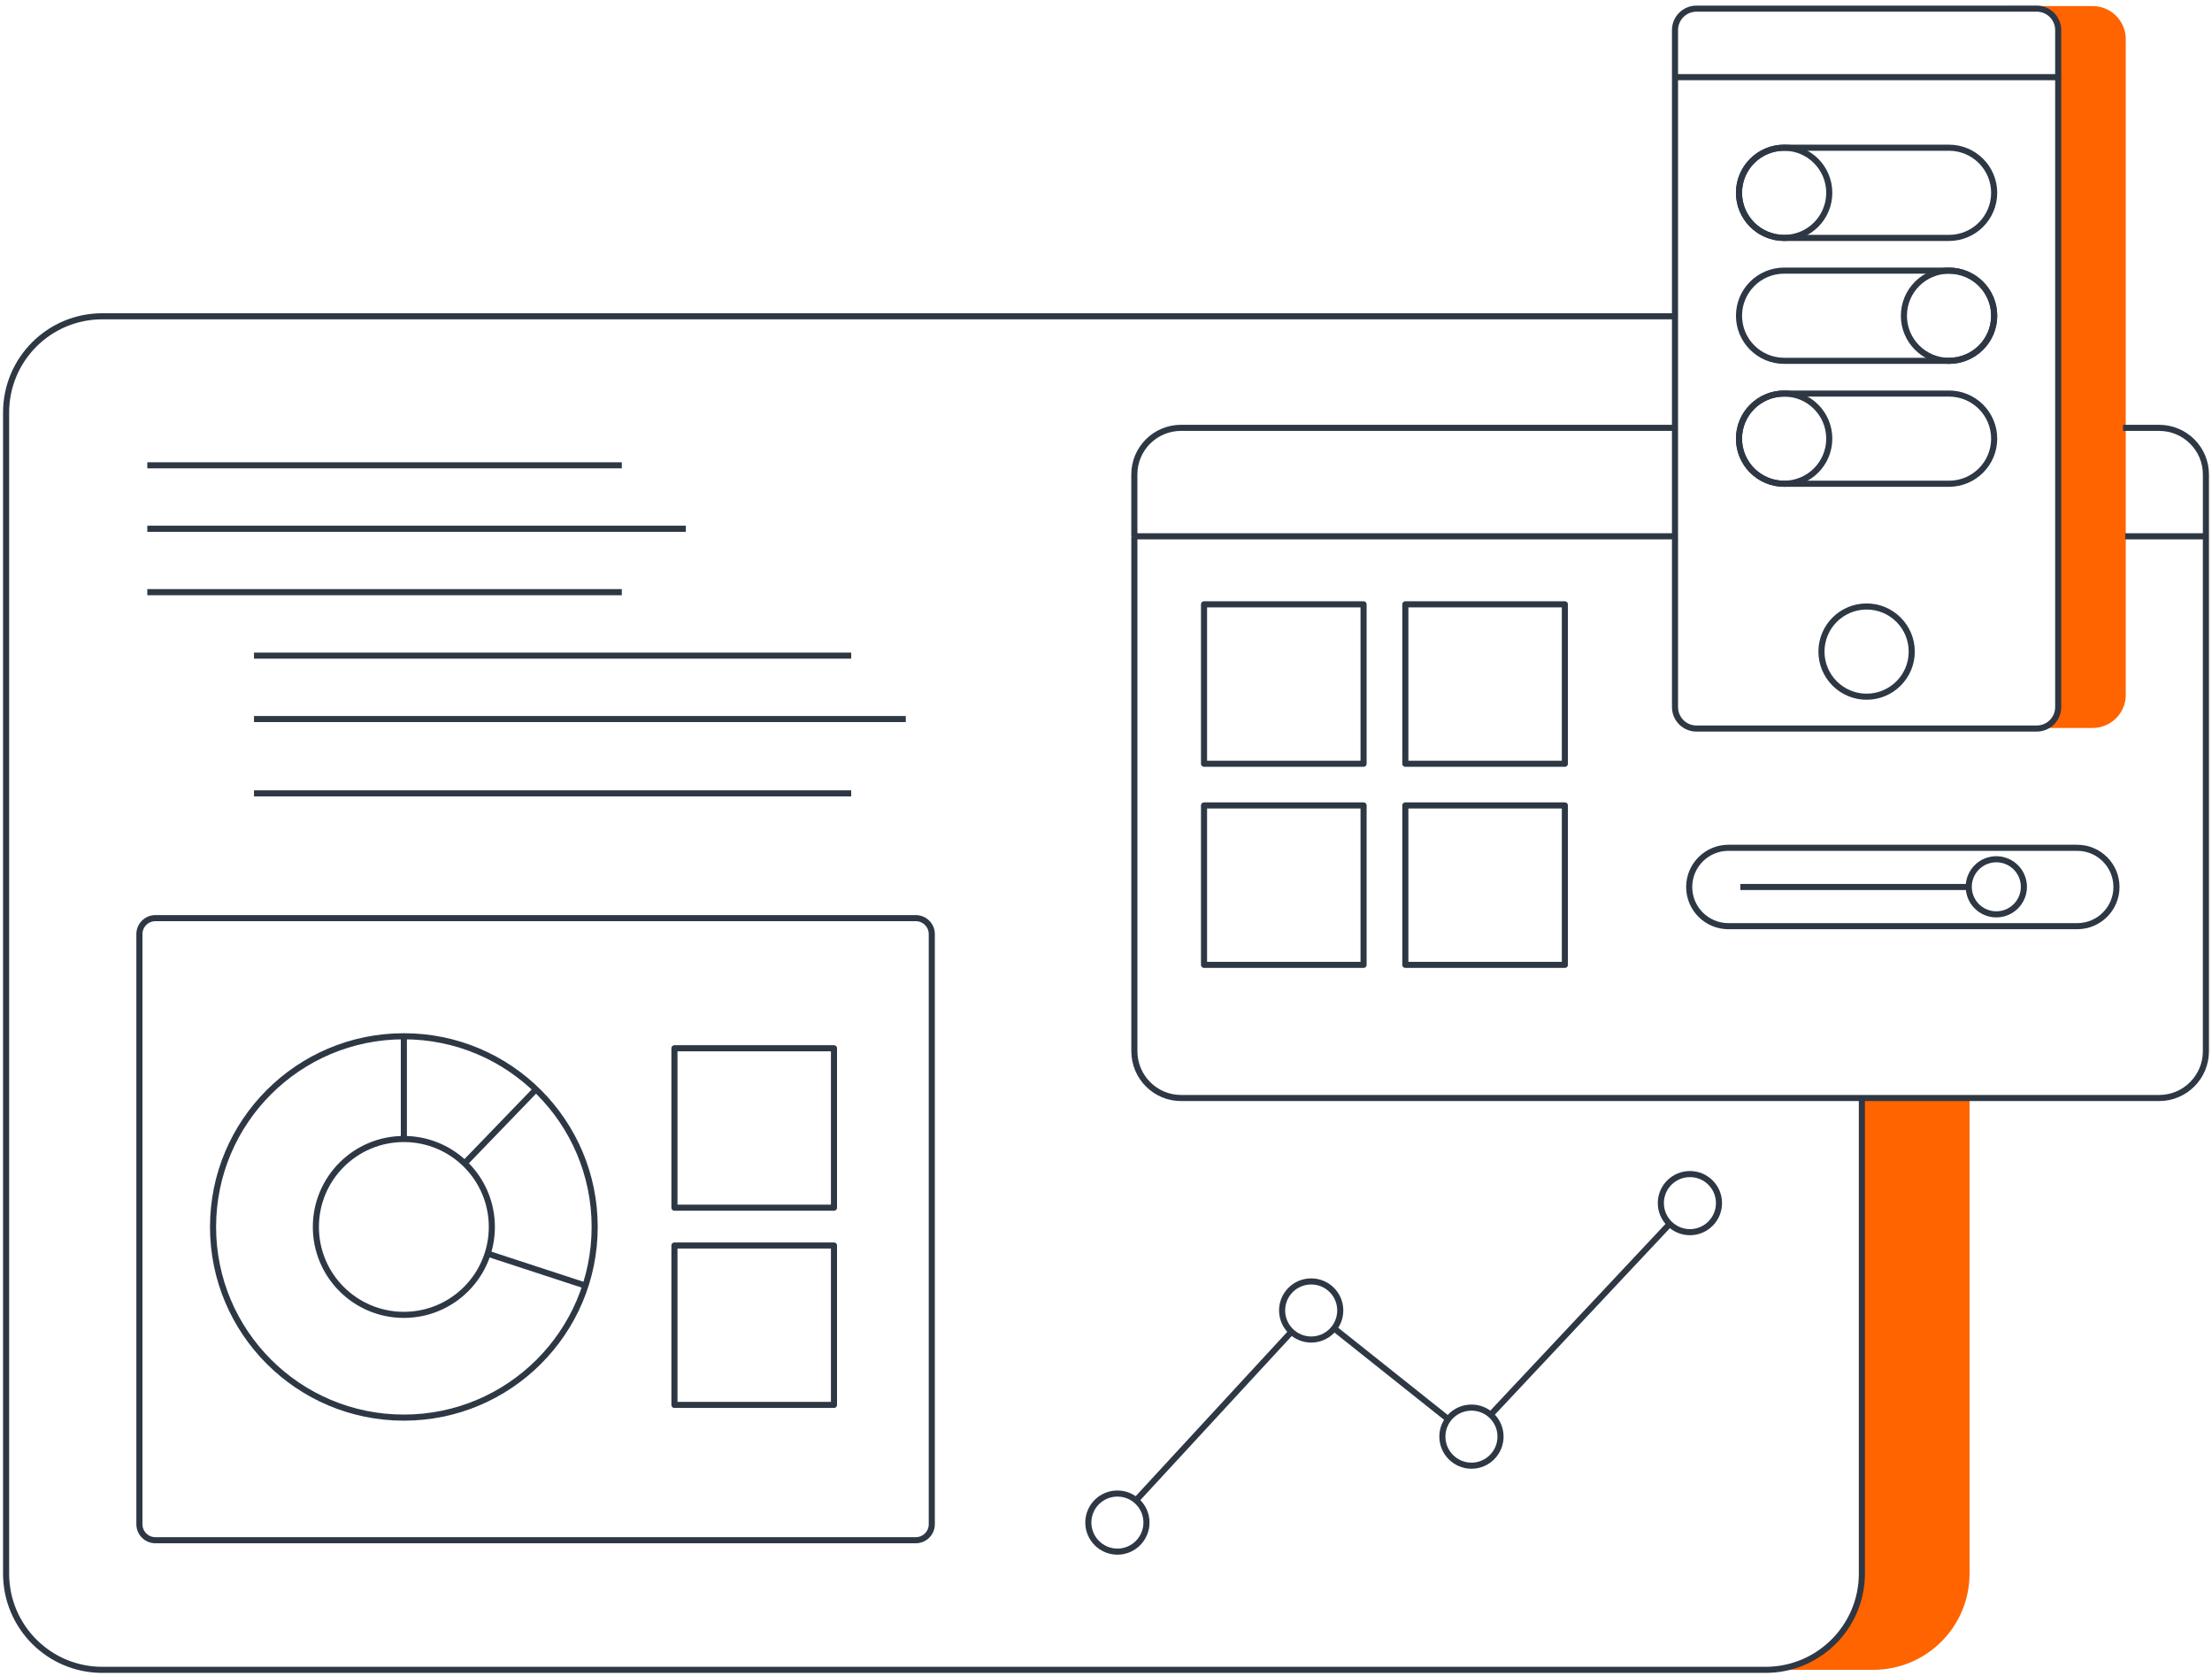 <svg width="363" height="275" viewBox="0 0 363 275" fill="none" xmlns="http://www.w3.org/2000/svg">
<path d="M305.544 179.843V258.211C305.544 266.813 298.657 273.814 290.081 273.995H307.424C316.143 273.995 323.212 266.927 323.212 258.211V179.843H305.544Z" fill="#FF6400"/>
<path d="M188.141 249.829C188.141 252.467 186.003 254.603 183.378 254.603C180.752 254.603 178.6 252.467 178.6 249.829C178.6 247.191 180.738 245.069 183.378 245.069C186.018 245.069 188.141 247.205 188.141 249.829Z" stroke="#2E3844" stroke-linejoin="round"/>
<path d="M219.942 215.024C219.942 217.662 217.804 219.799 215.178 219.799C212.553 219.799 210.4 217.662 210.4 215.024C210.4 212.387 212.538 210.265 215.178 210.265C217.819 210.265 219.942 212.401 219.942 215.024Z" stroke="#2E3844" stroke-linejoin="round"/>
<path d="M246.243 235.726C246.243 238.364 244.105 240.5 241.479 240.5C238.853 240.5 236.701 238.364 236.701 235.726C236.701 233.088 238.839 230.967 241.479 230.967C244.119 230.967 246.243 233.103 246.243 235.726Z" stroke="#2E3844" stroke-linejoin="round"/>
<path d="M282.094 197.41C282.094 200.048 279.956 202.184 277.331 202.184C274.705 202.184 272.553 200.048 272.553 197.41C272.553 194.772 274.69 192.65 277.331 192.65C279.971 192.65 282.094 194.786 282.094 197.41Z" stroke="#2E3844" stroke-linejoin="round"/>
<path d="M24.173 76.352H102.041" stroke="#2E3844" stroke-linejoin="round"/>
<path d="M24.173 97.169H102.041" stroke="#2E3844" stroke-linejoin="round"/>
<path d="M24.173 86.761H112.549" stroke="#2E3844" stroke-linejoin="round"/>
<path d="M41.682 107.577H139.686" stroke="#2E3844" stroke-linejoin="round"/>
<path d="M41.682 117.986H148.644" stroke="#2E3844" stroke-linejoin="round"/>
<path d="M41.682 130.181H139.686" stroke="#2E3844" stroke-linejoin="round"/>
<path d="M362 87.999V172.488C362 176.722 358.571 180.168 354.333 180.168H193.823C189.585 180.168 186.156 176.722 186.156 172.488V87.999" stroke="#2E3844" stroke-linejoin="round"/>
<path d="M186.151 87.999V77.848C186.151 73.629 189.581 70.202 193.818 70.202H274.571" stroke="#2E3844" stroke-linejoin="round"/>
<path d="M186.151 87.999H274.939" stroke="#2E3844" stroke-linejoin="round"/>
<path d="M223.768 99.162H197.587V125.321H223.768V99.162Z" stroke="#2E3844" stroke-linejoin="round"/>
<path d="M256.803 99.162H230.622V125.321H256.803V99.162Z" stroke="#2E3844" stroke-linejoin="round"/>
<path d="M223.768 132.16H197.587V158.319H223.768V132.16Z" stroke="#2E3844" stroke-linejoin="round"/>
<path d="M256.803 132.16H230.622V158.319H256.803V132.16Z" stroke="#2E3844" stroke-linejoin="round"/>
<path d="M283.644 151.973H340.884C344.44 151.973 347.322 149.094 347.322 145.543C347.322 141.992 344.44 139.113 340.884 139.113H283.644C280.088 139.113 277.206 141.992 277.206 145.543C277.206 149.094 280.088 151.973 283.644 151.973Z" stroke="#2E3844" stroke-linejoin="round"/>
<path d="M328.348 149.972C330.813 149.563 332.479 147.234 332.069 144.771C331.659 142.308 329.329 140.644 326.864 141.053C324.399 141.463 322.733 143.791 323.143 146.254C323.553 148.717 325.883 150.382 328.348 149.972Z" stroke="#2E3844" stroke-linejoin="round"/>
<path d="M322.695 145.545H285.6" stroke="#2E3844" stroke-linejoin="round"/>
<path d="M150.286 150.654H25.503C24.052 150.654 22.877 151.828 22.877 153.277V250.106C22.877 251.555 24.052 252.729 25.503 252.729H150.286C151.736 252.729 152.911 251.555 152.911 250.106V153.277C152.911 151.828 151.736 150.654 150.286 150.654Z" stroke="#2E3844" stroke-linejoin="round"/>
<path d="M136.86 172.005H110.679V198.165H136.86V172.005Z" stroke="#2E3844" stroke-linejoin="round"/>
<path d="M136.86 204.368H110.679V230.527H136.86V204.368Z" stroke="#2E3844" stroke-linejoin="round"/>
<path d="M66.275 215.751C74.25 215.751 80.714 209.292 80.714 201.324C80.714 193.356 74.25 186.896 66.275 186.896C58.301 186.896 51.836 193.356 51.836 201.324C51.836 209.292 58.301 215.751 66.275 215.751Z" stroke="#2E3844" stroke-linejoin="round"/>
<path d="M66.275 232.611C83.569 232.611 97.588 218.603 97.588 201.324C97.588 184.044 83.569 170.037 66.275 170.037C48.982 170.037 34.962 184.044 34.962 201.324C34.962 218.603 48.982 232.611 66.275 232.611Z" stroke="#2E3844" stroke-linejoin="round"/>
<path d="M66.275 186.873V169.917" stroke="#2E3844" stroke-linejoin="round"/>
<path d="M76.286 190.844L87.889 178.825" stroke="#2E3844" stroke-linejoin="round"/>
<path d="M80.055 205.715L95.977 210.924" stroke="#2E3844" stroke-linejoin="round"/>
<path d="M343.419 1H330.194V1.411H334.236C336.183 1.411 337.761 2.988 337.761 4.933V116.022C337.761 117.689 336.599 119.085 335.039 119.448H343.419C346.418 119.448 348.847 117.02 348.847 114.024V6.424C348.847 3.428 346.418 1 343.419 1Z" fill="#FF6400"/>
<path d="M337.761 116.022V4.938C337.761 2.993 336.183 1.416 334.236 1.416L278.402 1.416C276.455 1.416 274.877 2.993 274.877 4.938V116.022C274.877 117.967 276.455 119.544 278.402 119.544H334.236C336.183 119.544 337.761 117.967 337.761 116.022Z" stroke="#2E3844" stroke-linejoin="round"/>
<path d="M275.135 12.66H337.502" stroke="#2E3844" stroke-linejoin="round"/>
<path d="M319.845 24.239H292.788C288.697 24.239 285.38 27.552 285.38 31.639C285.38 35.726 288.697 39.039 292.788 39.039H319.845C323.936 39.039 327.253 35.726 327.253 31.639C327.253 27.552 323.936 24.239 319.845 24.239Z" stroke="#2E3844" stroke-linejoin="round"/>
<path d="M292.784 39.039C296.875 39.039 300.192 35.725 300.192 31.637C300.192 27.549 296.875 24.235 292.784 24.235C288.692 24.235 285.375 27.549 285.375 31.637C285.375 35.725 288.692 39.039 292.784 39.039Z" stroke="#2E3844" stroke-linejoin="round"/>
<path d="M292.789 59.206L319.845 59.206C323.936 59.206 327.253 55.893 327.253 51.806C327.253 47.719 323.936 44.406 319.845 44.406H292.789C288.697 44.406 285.38 47.719 285.38 51.806C285.38 55.893 288.697 59.206 292.789 59.206Z" stroke="#2E3844" stroke-linejoin="round"/>
<path d="M319.85 59.211C323.941 59.211 327.258 55.897 327.258 51.809C327.258 47.72 323.941 44.406 319.85 44.406C315.758 44.406 312.441 47.72 312.441 51.809C312.441 55.897 315.758 59.211 319.85 59.211Z" stroke="#2E3844" stroke-linejoin="round"/>
<path d="M319.845 64.578H292.788C288.697 64.578 285.38 67.891 285.38 71.978C285.38 76.064 288.697 79.377 292.788 79.377H319.845C323.936 79.377 327.253 76.064 327.253 71.978C327.253 67.891 323.936 64.578 319.845 64.578Z" stroke="#2E3844" stroke-linejoin="round"/>
<path d="M292.784 79.377C296.875 79.377 300.192 76.063 300.192 71.975C300.192 67.887 296.875 64.573 292.784 64.573C288.692 64.573 285.375 67.887 285.375 71.975C285.375 76.063 288.692 79.377 292.784 79.377Z" stroke="#2E3844" stroke-linejoin="round"/>
<path d="M306.319 114.32C310.41 114.32 313.727 111.006 313.727 106.918C313.727 102.83 310.41 99.516 306.319 99.516C302.227 99.516 298.91 102.83 298.91 106.918C298.91 111.006 302.227 114.32 306.319 114.32Z" stroke="#2E3844" stroke-linejoin="round"/>
<path d="M305.544 180.521V258.206C305.544 266.923 298.47 274 289.737 274H16.783C8.059 274 1 266.923 1 258.206V67.693C1 58.967 8.059 51.899 16.783 51.899H274.676" stroke="#2E3844" stroke-linejoin="round"/>
<path d="M186.414 246.192L211.806 218.671" stroke="#2E3844" stroke-linejoin="round"/>
<path d="M244.526 232.238L274.021 200.812" stroke="#2E3844" stroke-linejoin="round"/>
<path d="M218.837 217.892L237.59 232.821" stroke="#2E3844" stroke-linejoin="round"/>
<path d="M348.403 70.207H354.334C358.571 70.207 362.001 73.633 362.001 77.853V88.003" stroke="#2E3844" stroke-linejoin="round"/>
<path d="M348.766 87.999H362.416" stroke="#2E3844" stroke-linejoin="round"/>
</svg>
